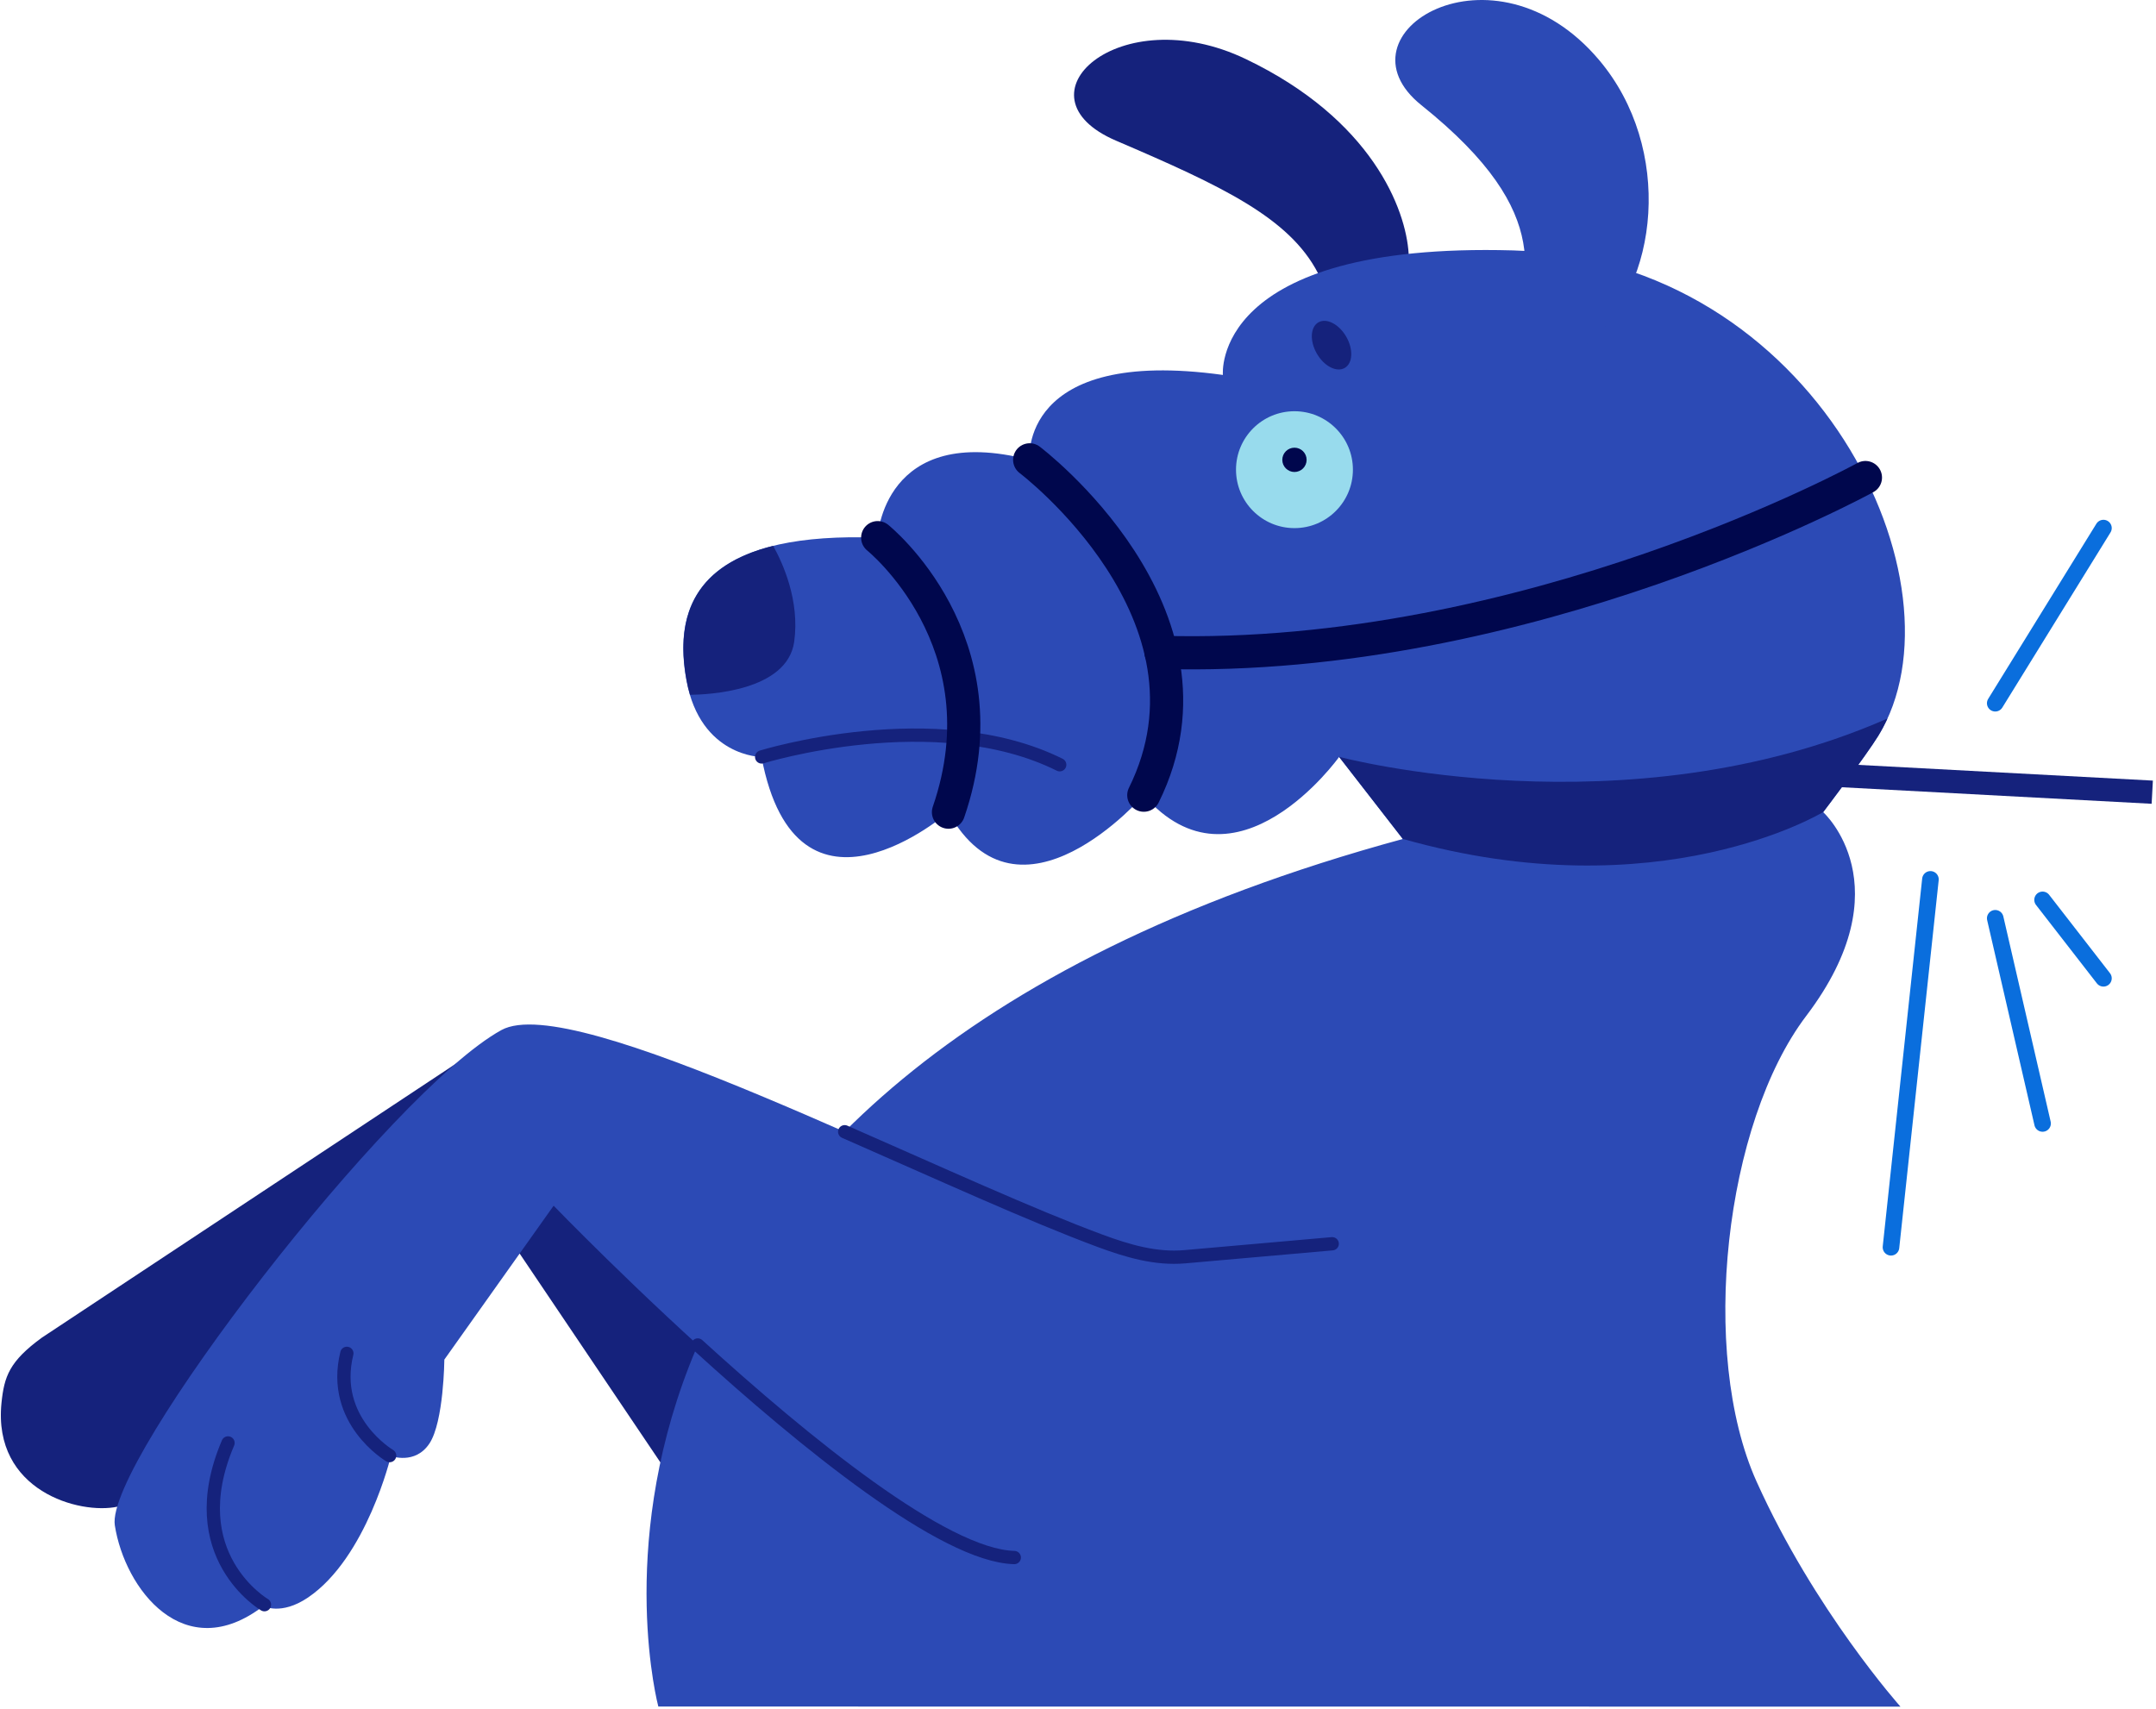 <?xml version="1.0" encoding="UTF-8"?> <svg xmlns="http://www.w3.org/2000/svg" width="651" height="516" viewBox="0 0 651 516" fill="none"> <g clip-path="url(#clip0_962_2717)"> <path d="M199.4 441.63L156.9 378.56L35.51 455C24.04 457.5 -2.24 450.25 0.45 423.67C1.27 415.67 2.83 411.14 12.59 404L141.73 318.53L243.73 400.39L199.4 441.63Z" fill="#15227C"></path> <path d="M397.97 82.5C389.28 65.74 368.97 56.18 337.03 42.5C305.46 29 337.99 -0.44 376.14 17.82C414.29 36.08 424.55 63.22 425.34 76.66C426.13 90.1 407.07 100.07 397.97 82.5Z" fill="#15227C"></path> <path d="M198.78 515.37C198.78 515.37 148.78 328.17 423.58 253.37L404.34 228.6C404.34 228.6 373.15 272.19 345.34 240.14C345.34 240.14 307.73 283.73 286.34 245.27C286.34 245.27 240.61 285.01 229.93 228.6C229.93 228.6 211.55 228.6 207.28 205.53C202.06 177.37 217.53 160.66 264.97 162.37C264.97 162.37 266.57 127.37 310.86 138.87C310.86 138.87 307.49 104.68 369.25 113.23C369.25 113.23 365.4 73.06 456.86 75.62C548.32 78.18 595.04 176.73 567.17 222.19C563.45 228.26 550.51 245.27 550.51 245.27C550.51 245.27 575.19 267.49 545.38 306.81C520.81 339.2 512.9 408.51 530.38 447.4C547.86 486.29 573.84 515.4 573.84 515.4L198.78 515.37Z" fill="#2C4AB5"></path> <path d="M569.9 217C490.99 251.68 404.34 228.56 404.34 228.56L423.58 253.35C501.14 275.35 550.51 245.23 550.51 245.23C550.51 245.23 563.45 228.23 567.17 222.15C568.182 220.49 569.094 218.77 569.9 217Z" fill="#15227C"></path> <path d="M456.59 103.72C460.18 84.81 471.01 65.26 429.19 31.77C402.12 10.1 450.92 -19.74 482.87 18.15C505.31 44.75 501.14 86.41 479.35 103.72C457.56 121.03 455.53 109.31 456.59 103.72Z" fill="#2C4AB5"></path> <path d="M229.98 228.6C229.98 228.6 282.49 212.31 319.98 230.95" stroke="#15227C" stroke-width="4.01" stroke-linecap="round" stroke-linejoin="round"></path> <path d="M548.74 233.84L649.87 239.24" stroke="#15227C" stroke-width="7.01" stroke-miterlimit="10"></path> <path d="M602.46 212.37L635.13 159.48" stroke="#0A6EDD" stroke-width="5.01" stroke-linecap="round" stroke-linejoin="round"></path> <path d="M616.75 271.76L635.13 295.44" stroke="#0A6EDD" stroke-width="5.01" stroke-linecap="round" stroke-linejoin="round"></path> <path d="M602.46 277.32L616.75 339.28" stroke="#0A6EDD" stroke-width="5.01" stroke-linecap="round" stroke-linejoin="round"></path> <path d="M582.89 265.57L570.98 376.67" stroke="#0A6EDD" stroke-width="5.01" stroke-linecap="round" stroke-linejoin="round"></path> <path d="M208.36 209.83C213.74 209.78 237.72 208.75 239.81 193.78C241.53 181.37 236.34 170.01 233.46 164.85C210.76 170.48 203.51 184.95 207.33 205.53C207.595 206.981 207.938 208.417 208.36 209.83V209.83Z" fill="#15227C"></path> <path d="M390.86 159.49C400.608 159.49 408.51 151.588 408.51 141.84C408.51 132.092 400.608 124.19 390.86 124.19C381.112 124.19 373.21 132.092 373.21 141.84C373.21 151.588 381.112 159.49 390.86 159.49Z" fill="#98DBED"></path> <path d="M390.86 142.54C392.887 142.54 394.53 140.897 394.53 138.87C394.53 136.843 392.887 135.2 390.86 135.2C388.833 135.2 387.19 136.843 387.19 138.87C387.19 140.897 388.833 142.54 390.86 142.54Z" fill="#00074D"></path> <path d="M406.034 111.121C408.483 109.707 408.688 105.478 406.492 101.676C404.296 97.874 400.531 95.939 398.082 97.353C395.633 98.767 395.429 102.996 397.625 106.798C399.821 110.6 403.586 112.535 406.034 111.121Z" fill="#15227C"></path> <path d="M402.26 375.61L357.76 379.53C348.93 380.31 340.44 377.78 332.12 374.7C278.06 354.7 173.17 299.07 151.39 311.08C118 329.45 31.68 441.41 34.67 460.64C37.66 479.87 55.61 503.38 79.54 485C79.54 485 84.8 488 93.03 482.43C110.75 470.37 118.03 439.7 118.03 439.7C118.03 439.7 125.35 442.48 129.68 435.91C134.01 429.34 134.17 410.59 134.17 410.59L167.17 364.12C167.17 364.12 268.76 469.4 306.26 470.37C343.76 471.34 522.26 380.53 402.26 375.61Z" fill="#2C4AB5"></path> <path d="M117.65 439.59C117.65 439.59 99.71 429.05 104.73 408.71" stroke="#15227C" stroke-width="4.01" stroke-linecap="round" stroke-linejoin="round"></path> <path d="M210.69 406.18C242.99 435.62 284.96 469.82 306.26 470.37" stroke="#15227C" stroke-width="4.01" stroke-linecap="round" stroke-linejoin="round"></path> <path d="M402.26 375.61L357.76 379.53C348.93 380.31 340.44 377.78 332.12 374.7C311.39 367.02 283.18 354.1 255.05 341.78" stroke="#15227C" stroke-width="4.01" stroke-linecap="round" stroke-linejoin="round"></path> <path d="M265.02 162.37C265.02 162.37 304.13 193.78 286.39 245.27" stroke="#00074D" stroke-width="10.02" stroke-linecap="round" stroke-linejoin="round"></path> <path d="M310.91 138.87C310.91 138.87 372.45 185.4 345.37 240.14" stroke="#00074D" stroke-width="10.02" stroke-linecap="round" stroke-linejoin="round"></path> <path d="M563.26 144.22C563.26 144.22 461.34 200.22 350.56 197.01" stroke="#00074D" stroke-width="10.02" stroke-linecap="round" stroke-linejoin="round"></path> <path d="M79.85 484.61C79.85 484.61 54.38 469.73 68.85 435.76" stroke="#15227C" stroke-width="4.01" stroke-linecap="round" stroke-linejoin="round"></path> </g> <defs> <clipPath id="clip0_962_2717"> <rect width="649.8" height="515.37" fill="white" transform="translate(0.26)"></rect> </clipPath> </defs> </svg> 